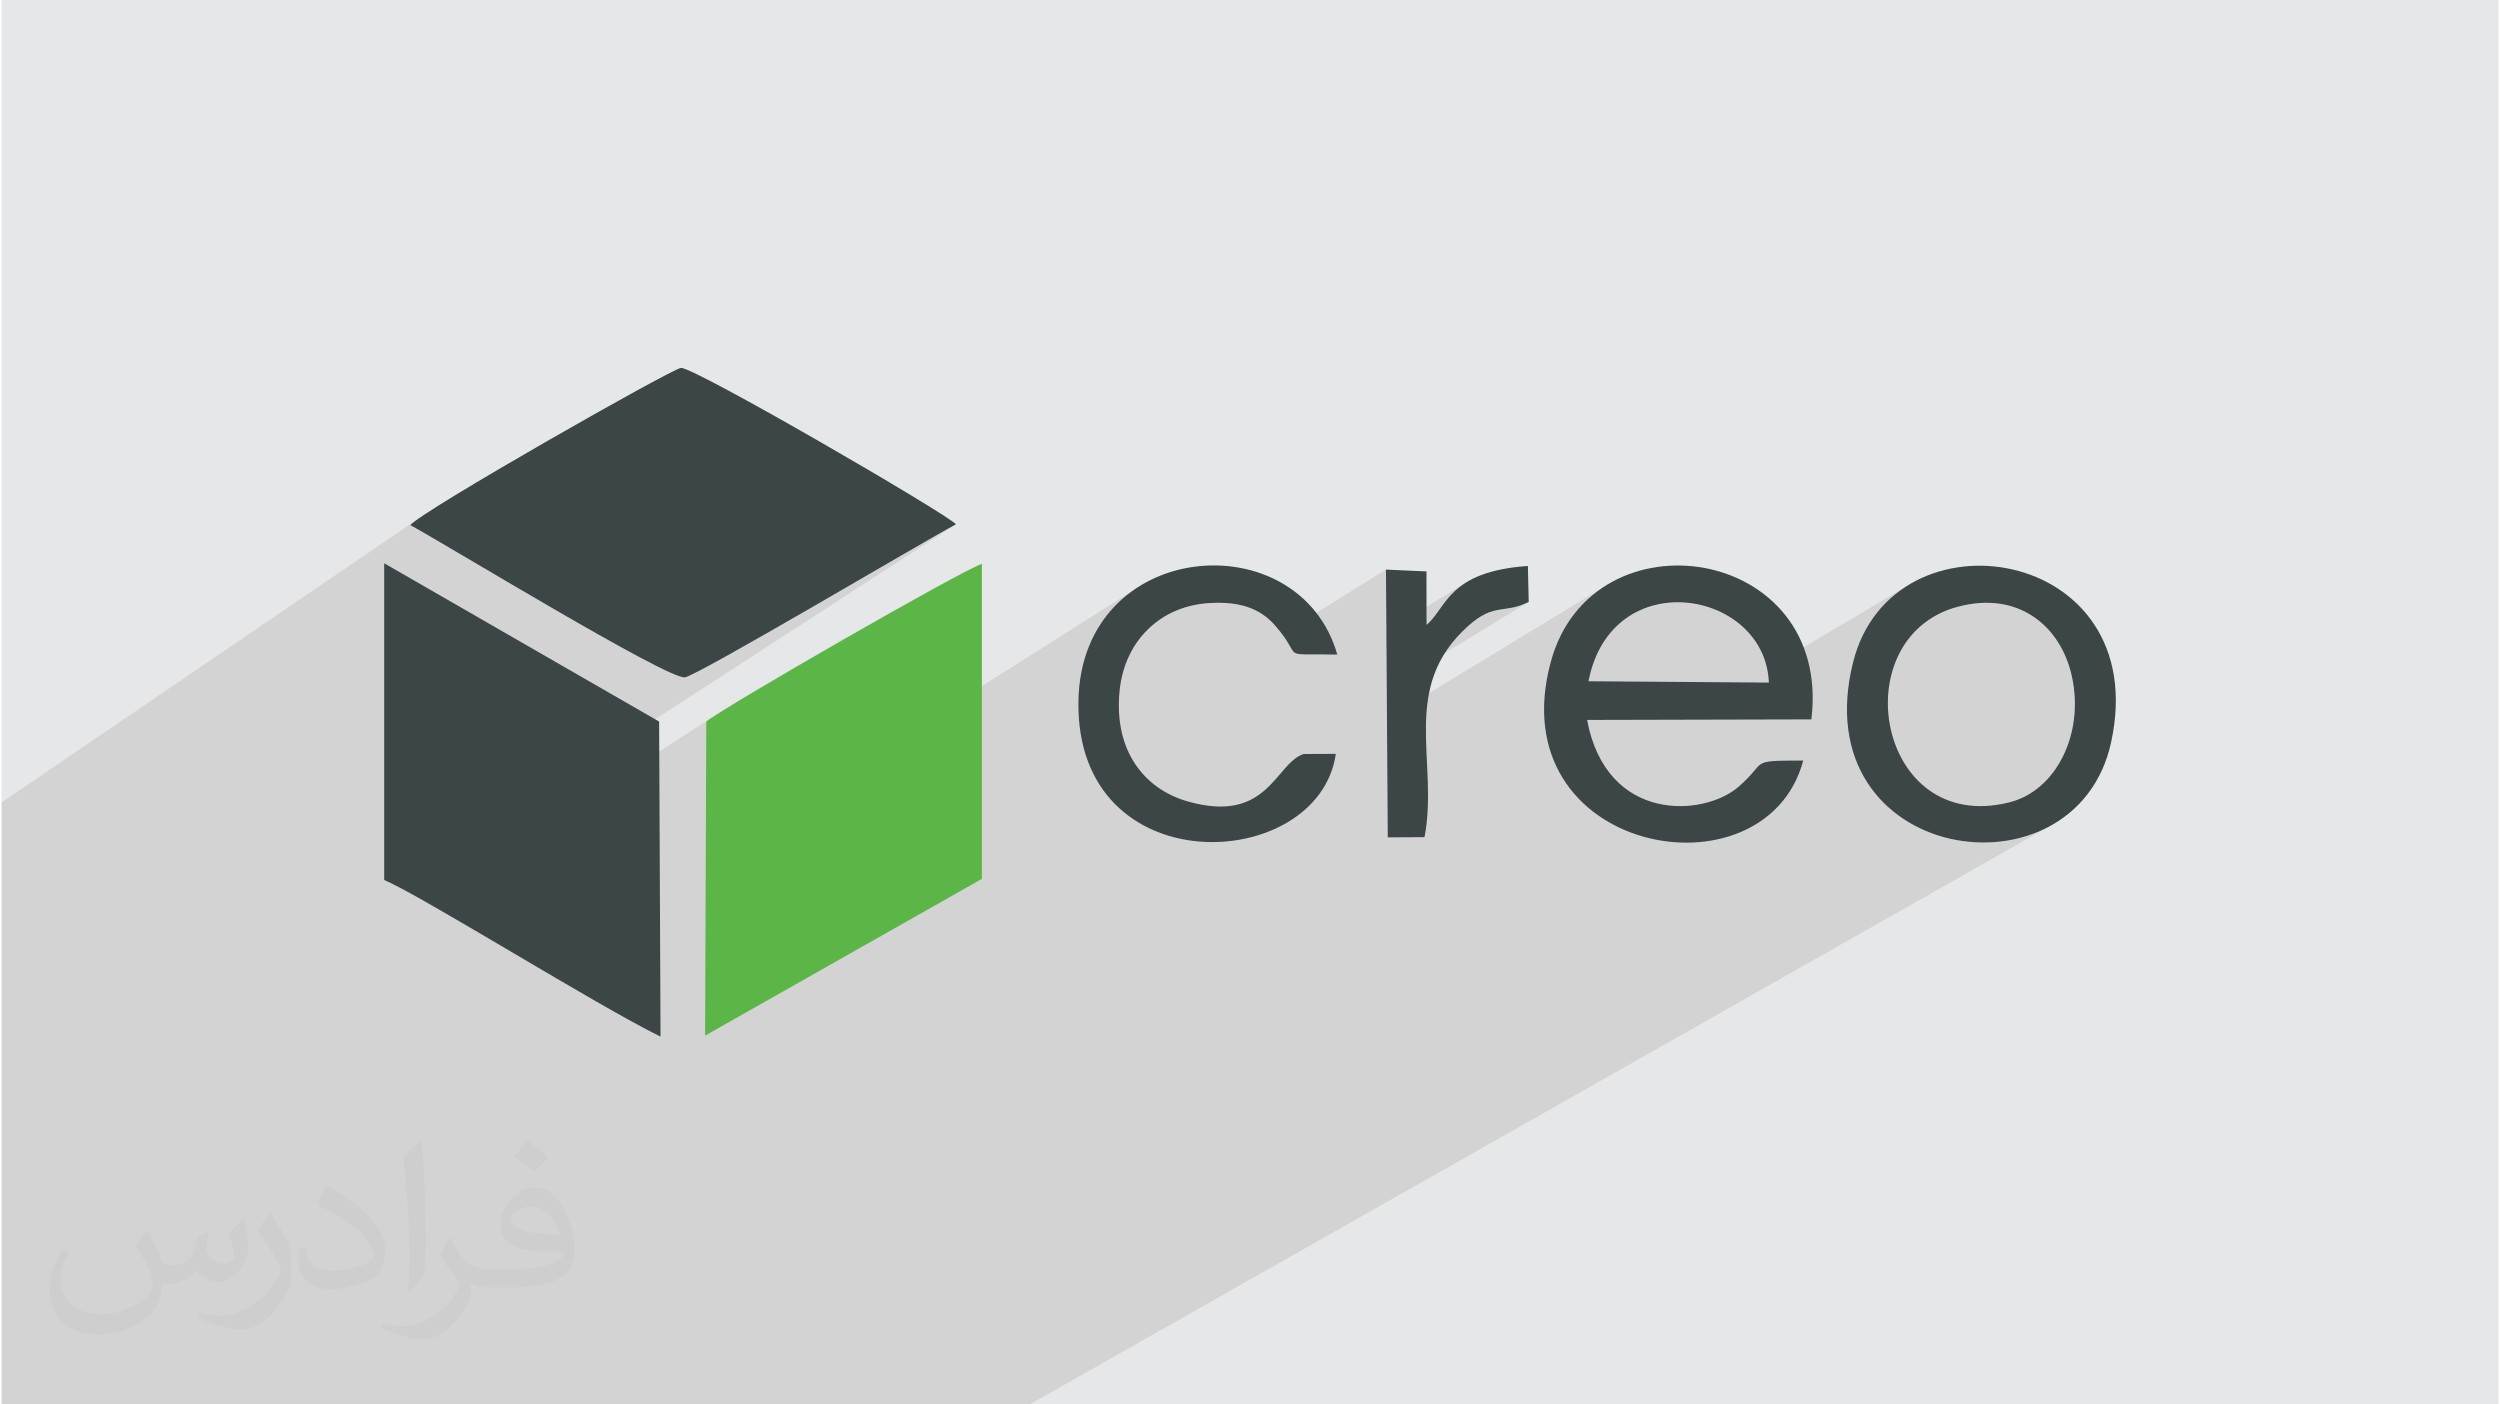 <?xml version="1.0" encoding="UTF-8"?>
<!DOCTYPE svg PUBLIC "-//W3C//DTD SVG 1.1//EN" "http://www.w3.org/Graphics/SVG/1.1/DTD/svg11.dtd">
<!-- Creator: CorelDRAW 2018 (64-Bit) -->
<svg xmlns="http://www.w3.org/2000/svg" xml:space="preserve" width="356px" height="200px" version="1.1" style="shape-rendering:geometricPrecision; text-rendering:geometricPrecision; image-rendering:optimizeQuality; fill-rule:evenodd; clip-rule:evenodd"
viewBox="0 0 356 200"
 xmlns:xlink="http://www.w3.org/1999/xlink">
 <defs>
  <style type="text/css">
   <![CDATA[
    .fil3 {fill:#3D4647}
    .fil4 {fill:#5CB547}
    .fil0 {fill:#E6E7E8}
    .fil2 {fill:#373435;fill-opacity:0.031}
    .fil1 {fill:#2B2A29;fill-opacity:0.102}
   ]]>
  </style>
 </defs>
 <g id="Layer_x0020_1">
  <polygon class="fil0" points="0.22,0 355.78,0 355.78,200 0.22,200 "/>
  <polygon class="fil1" points="30.46,200 27.42,200 22.27,200 18.52,200 18.19,200 17.03,200 15.22,200 9.43,200 5.77,200 3.11,200 0.22,200 0.22,195.74 0.22,193.8 0.22,191.86 0.22,185.97 0.22,167.46 0.22,167.4 0.22,162.73 0.22,160.69 0.22,159.7 0.22,117.19 0.22,114.4 0.22,114.27 59.71,73.77 59.11,74.2 58.68,74.54 58.43,74.78 58.97,75.08 59.65,75.46 60.46,75.93 61.41,76.48 62.46,77.1 63.63,77.78 64.89,78.52 66.23,79.32 67.65,80.15 69.13,81.03 70.67,81.93 72.25,82.86 73.87,83.81 75.51,84.77 77.17,85.74 78.82,86.7 80.47,87.66 82.11,88.6 83.72,89.51 85.29,90.4 86.81,91.26 88.27,92.07 89.67,92.84 90.99,93.55 92.22,94.2 93.35,94.78 94.37,95.28 95.28,95.71 96.05,96.05 96.69,96.29 97.18,96.43 97.51,96.46 97.75,96.39 98.17,96.22 98.74,95.95 99.46,95.58 100.31,95.13 101.29,94.61 102.39,94.01 103.59,93.34 104.89,92.62 106.27,91.84 107.72,91.01 109.24,90.15 110.8,89.25 112.41,88.33 114.05,87.39 115.7,86.43 117.37,85.47 119.03,84.51 120.68,83.55 122.31,82.61 123.9,81.68 125.45,80.78 126.94,79.92 128.37,79.09 129.72,78.31 130.98,77.58 132.15,76.91 133.2,76.3 134.14,75.77 134.95,75.31 135.62,74.94 136.13,74.66 56.58,126.22 56.73,126.3 57.61,126.76 58.57,127.29 59.61,127.87 60.64,128.44 102.07,101.73 101.41,102.16 100.9,102.5 100.57,102.75 100.5,122.56 161.23,84.16 158.76,86.3 156.67,88.94 155.06,92.06 154.16,95.13 165.31,88.12 167.42,86.98 169.77,86.22 172.35,85.87 173.83,85.84 175.2,85.92 176.48,86.12 177.66,86.44 178.76,86.89 179.77,87.47 180.7,88.2 181.56,89.06 182.55,90.3 197.36,81.11 197.42,89.93 208.77,82.94 207.91,83.53 207.18,84.15 206.55,84.79 205.99,85.44 205.49,86.09 205.03,86.73 204.58,87.35 204.13,87.94 203.66,88.49 203.14,88.99 197.44,92.49 197.46,96 210.36,88.1 211.5,87.44 212.52,87.05 213.49,86.83 214.43,86.68 215.42,86.51 216.49,86.22 217.69,85.71 197.48,98.05 197.5,102.34 229.54,82.87 228.08,83.76 226.71,84.8 225.42,85.99 224.25,87.33 223.19,88.82 222.26,90.47 221.47,92.27 220.84,94.22 220.76,94.57 231.51,88.08 233.49,86.93 235.61,86.18 237.82,85.81 240.06,85.81 242.26,86.17 244.37,86.86 246.34,87.87 248.1,89.19 249.59,90.8 250.76,92.68 251.54,94.82 251.61,95.27 271.3,83.59 269.86,84.64 268.53,85.85 267.31,87.22 266.22,88.74 265.28,90.43 264.49,92.29 263.88,94.3 263.81,94.65 275.86,87.54 278.66,86.44 280.28,86.07 281.82,85.88 283.3,85.84 284.71,85.96 286.04,86.23 287.29,86.63 288.46,87.16 289.56,87.81 290.56,88.57 291.48,89.43 292.31,90.39 293.05,91.43 293.7,92.55 294.24,93.74 294.69,94.98 295.03,96.29 295.31,97.82 295.44,99.34 295.46,100.84 295.34,102.31 295.11,103.74 294.77,105.13 294.32,106.45 293.76,107.71 293.11,108.9 292.35,110 291.51,111 290.59,111.9 289.58,112.68 288.49,113.34 277.79,119.45 279.47,119.76 281.28,119.94 283.09,119.96 284.9,119.83 286.68,119.54 288.43,119.09 290.12,118.49 291.75,117.72 146.62,200 136.58,200 115.57,200 107.77,200 97.38,200 97.13,200 94.99,200 91.66,200 85.82,200 84.99,200 84.53,200 78.17,200 74.99,200 67.28,200 62.88,200 62.51,200 46.25,200 46.13,200 45.79,200 36.84,200 36.5,200 33.41,200 "/>
 </g>
 <g id="Layer_x0020_1_0">
  <path class="fil2" d="M21.02 175.25c0.67,1.04 1.11,2.03 1.54,3.12 0.32,0.64 0.49,1.82 1.99,1.82 0.44,0 1.07,-0.13 1.63,-0.44 0.63,-0.33 1.11,-0.83 1.36,-1.59l0.6 -2.02 1.46 -0.72 0.1 0.1c-0.21,0.77 -0.25,1.49 -0.25,2.06 0,1.7 1.45,2.33 2.61,2.33 0.68,0 1.29,-0.33 1.29,-0.94 0,-0.81 -0.34,-2.17 -0.78,-3.39 0.68,-0.68 1.36,-1.36 2.14,-1.91l0.12 0.06c0.34,1.44 0.53,2.87 0.53,3.81 0,0.93 -0.41,1.96 -0.75,2.63 -0.7,1.32 -1.94,2.38 -3.44,2.38 -1.14,0 -2.4,-0.58 -3.27,-1.63l-0.05 0c-0.82,1.01 -2.09,1.93 -4.12,1.93l-0.63 0c-0.1,1.34 -0.39,2.29 -0.83,3.14 -1.2,2.36 -4.79,4.03 -8.17,4.03 -4.69,0 -7.05,-2.71 -7.05,-6.32 0,-2.23 0.73,-4.3 1.85,-5.77l0.92 0.38c-0.7,1.34 -1.17,2.61 -1.17,3.84 0,3.38 2.75,4.99 5.91,4.99 2.94,0 6.58,-1.87 7.23,-4.04 -0.24,-2.37 -1.13,-3.47 -2.49,-5.64 0.41,-0.72 0.94,-1.44 1.6,-2.21l0.12 0 0 0 0 0 0 0zm54.14 -12.72c0.99,0.62 1.96,1.35 2.91,2.2 -0.54,0.74 -1.19,1.42 -2.01,2.02 -0.95,-0.77 -1.9,-1.43 -2.87,-2.13 0.66,-0.74 1.31,-1.45 1.97,-2.09l0 0 0 0 0 0zm0.51 9.24c-1.6,0 -2.91,1.05 -2.91,1.83 0,1.68 3.2,2.19 7.02,2.17 -0.48,-1.96 -2.16,-4 -4.11,-4zm-3.59 8.94c2.08,0 3.9,-0.06 5.29,-0.41 1.54,-0.39 2.85,-1.17 2.85,-1.7 0,-0.15 0,-0.31 -0.05,-0.46 -0.87,0.08 -1.87,0.08 -2.73,0.08 -2.82,0 -4.98,-0.64 -5.83,-2.22 -0.21,-0.44 -0.36,-0.93 -0.36,-1.49 0,-1.52 0.66,-3.02 1.82,-4.05 0.97,-0.85 2.04,-1.38 3.13,-1.38 1.96,0 3.53,1.58 4.63,4.07 0.6,1.36 1.01,2.93 1.01,4.91 0,1.32 -0.36,2.42 -1.18,3.25 -1.53,1.48 -4.34,2.04 -8.66,2.04l-1.96 0 0 0 -0.5 0c-1.07,0 -1.84,-0.19 -2.45,-0.66l-0.1 0c0.03,0.25 0.05,0.5 0.05,0.72 0,0.97 -0.32,2.21 -0.97,3.2 -1.92,2.86 -4,4.09 -5.79,4.09 -1.82,0 -4.05,-0.7 -6.06,-1.61l0.36 -0.7c0.65,0.27 1.55,0.46 2.79,0.46 3.25,0 7.51,-3.13 8.04,-6.18 -0.12,-0.25 -0.34,-0.58 -0.65,-0.93 -0.95,-1.13 -1.55,-2.07 -2.11,-3.06 0.48,-0.95 0.92,-1.71 1.33,-2.39l0.17 -0.02c1.39,2.82 2.65,4.44 5.46,4.44l0.43 0 0 0 2.04 0 0 0 0 0 0 0zm-14.06 2.99c0.24,-1.3 0.26,-2.76 0.26,-4.12l0 -2.02c0,-3.77 -0.48,-9.25 -0.87,-12.81 0.68,-0.74 1.63,-1.6 2.38,-2.18l0.22 0.06c0.51,4.49 0.63,9.7 0.63,14.5 0,1.26 -0.05,2.5 -0.17,3.39 -0.07,1.14 -0.73,2.01 -2.14,3.32l-0.31 -0.14 0 0 0 0 0 0zm-14.47 -5.95c0.07,1.77 0.94,3.17 3.97,3.17 1.89,0 3.49,-0.5 5.26,-1.34 0.32,-0.14 0.49,-0.33 0.49,-0.49 0,-1.11 -0.85,-2.58 -2.28,-3.92 -1.39,-1.26 -3.23,-2.37 -4.95,-3.11 -0.59,-0.25 -0.77,-0.51 -0.77,-0.76 0,-0.51 0.68,-1.58 1.23,-2.35l0.19 -0.02c1.97,1.03 4.17,2.56 5.8,4.26 1.47,1.57 2.39,3.16 2.39,4.89 0,1.28 -0.39,2.49 -1.01,3.6 -2.16,1.09 -4.46,1.92 -6.74,1.92 -2.76,0 -4.65,-1.3 -4.65,-4.35 0,-0.33 0,-0.84 0.12,-1.5l0.95 0 0 0 0 0 0 0zm-5.01 -5.03l1.72 2.78c0.63,1.03 1.22,2.15 1.22,3.92l0 2.26c0,1.83 -1.17,3.79 -3.06,5.73 -1.47,1.31 -2.78,1.87 -3.99,1.87 -1.8,0 -3.86,-0.56 -6.23,-1.58l0.27 -0.7c0.75,0.21 1.61,0.37 2.68,0.37 3.42,-0.02 6.91,-2.52 8.51,-5.57 0.19,-0.35 0.26,-0.68 0.26,-0.9 0,-0.36 -0.19,-0.75 -0.34,-1.1 -0.87,-1.64 -1.84,-3.14 -2.9,-4.52 0.56,-0.89 1.11,-1.74 1.72,-2.58l0.14 0.02z"/>
  <g id="_3013112858368">
   <path class="fil3" d="M136.13 74.66c-1.24,-1.46 -37.23,-22.38 -39.16,-22.27 -1.21,0.06 -36.98,20.39 -38.54,22.39 4.89,2.64 36.47,21.92 39.08,21.68 1.67,-0.15 33.97,-19.33 38.62,-21.8z"/>
   <path class="fil4" d="M139.82 125.15l0 -44.85c-2.67,0.79 -36.7,20.36 -39.25,22.45l-0.16 44.72 39.41 -22.32z"/>
   <path class="fil3" d="M54.71 125.31c5.47,2.34 30.51,18 39.35,22.3l-0.2 -44.86 -39.15 -22.54 0 45.1z"/>
   <path class="fil3" d="M226.2 97.01c3.25,-16.8 25.13,-13.12 25.69,0.19l-25.69 -0.19zm30.58 11.29c-8,0.03 -4.9,0.02 -9.24,3.76 -4.92,4.25 -18.77,5.18 -21.54,-9.54l31.94 -0.08c3.03,-24.86 -31.22,-29.89 -37.1,-8.22 -7.45,27.42 30.55,34.33 35.94,14.08z"/>
   <path class="fil3" d="M278.66 86.44c8.78,-2.42 14.82,2.79 16.37,9.85 1.81,8.17 -2.22,16.3 -8.92,17.97 -18.82,4.71 -23.7,-23.34 -7.45,-27.82zm21.96 19.27c6.11,-28.03 -31.16,-33.79 -36.74,-11.41 -7.14,28.64 31.7,34.57 36.74,11.41z"/>
   <path class="fil3" d="M190.22 107.35l-4.57 0.02c-4.04,1.25 -5.02,10.08 -16.6,6.73 -6.06,-1.76 -10.51,-7.16 -9.61,-15.83 0.73,-6.98 5.76,-12.02 12.91,-12.4 4.07,-0.22 7.01,0.68 9.21,3.19 4.36,4.97 0.12,3.97 8.87,4.15 -5.4,-18.95 -36.42,-16.62 -36.86,6.57 -0.49,26.33 34.21,24.63 36.65,7.57z"/>
   <path class="fil3" d="M202.85 119.21c2.07,-10.85 -3.6,-21.27 6.21,-30.07 3.74,-3.35 5.19,-1.68 8.63,-3.43l-0.12 -5.12c-11.4,0.81 -11.5,5.89 -14.43,8.4l-0.01 -7.62 -5.77 -0.26 0.26 38.13 5.23 -0.03z"/>
  </g>
 </g>
</svg>
